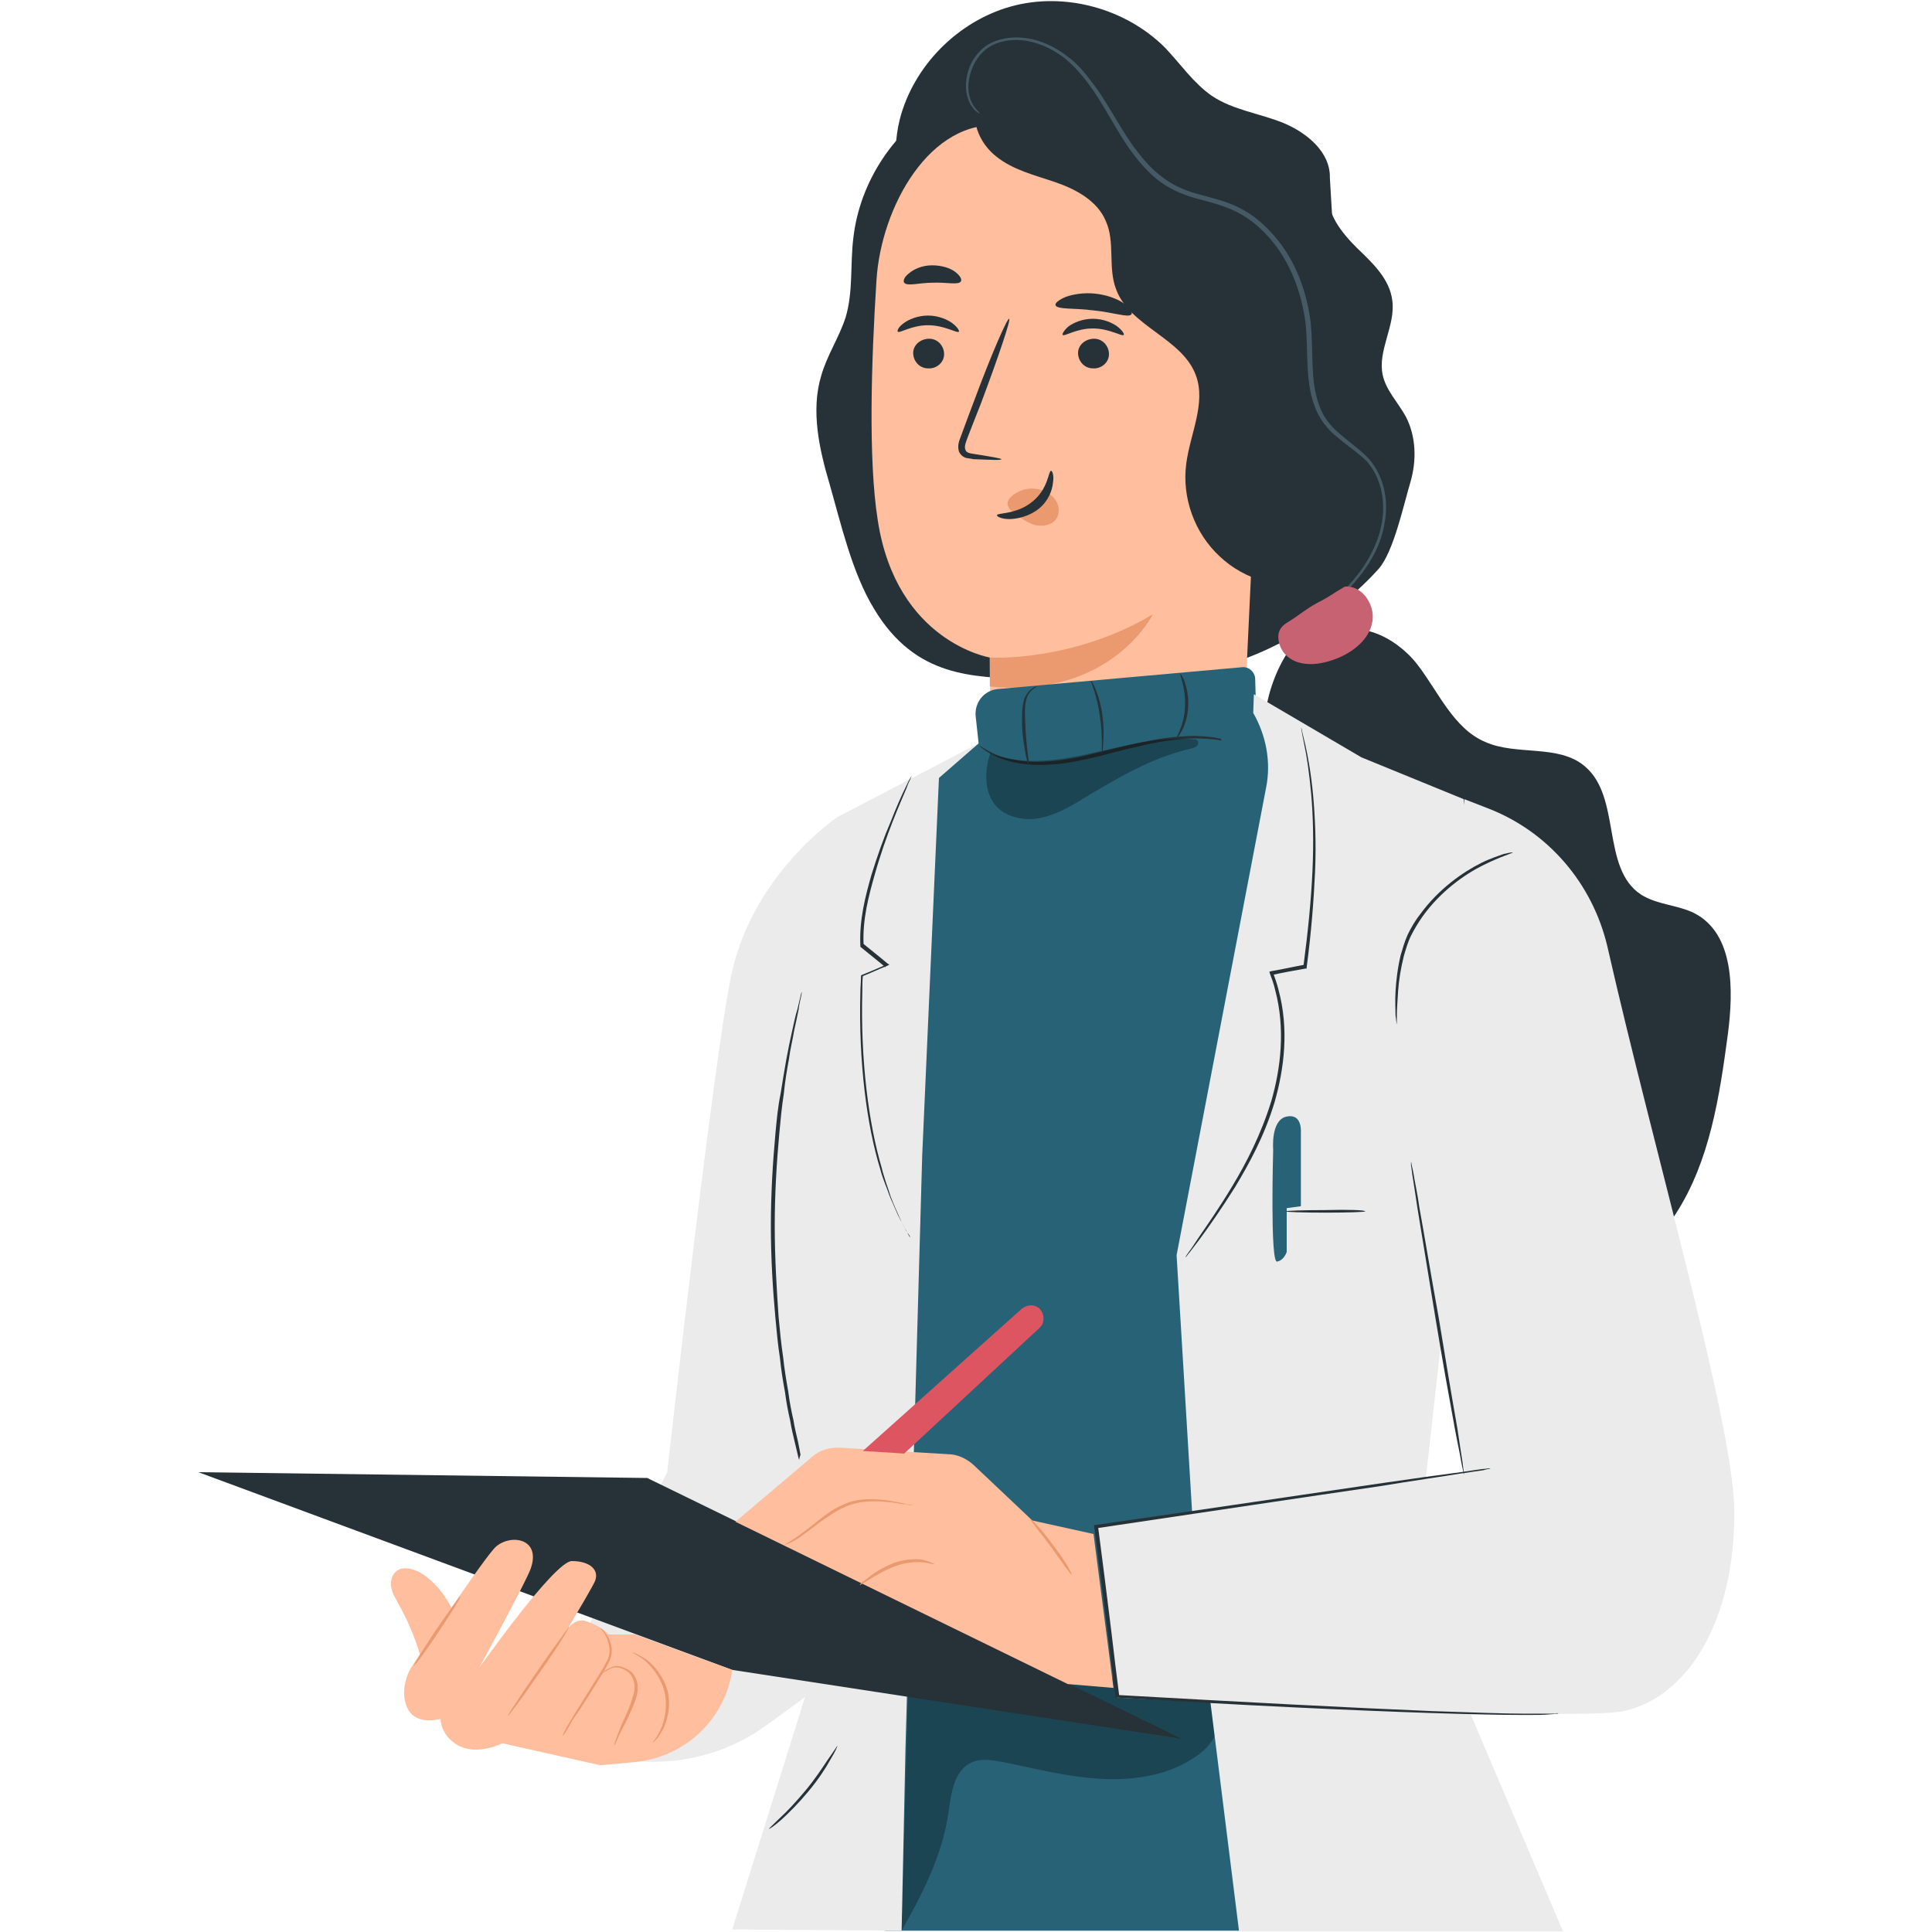 <?xml version="1.0" encoding="utf-8"?>
<!-- Generator: Adobe Illustrator 25.0.1, SVG Export Plug-In . SVG Version: 6.00 Build 0)  -->
<svg version="1.1" id="Livello_1" xmlns="http://www.w3.org/2000/svg" xmlns:xlink="http://www.w3.org/1999/xlink" x="0px" y="0px"
	 viewBox="0 0 300 300" style="enable-background:new 0 0 300 300;" xml:space="preserve">
<style type="text/css">
	.st0{fill:#263238;}
	.st1{fill:#FFBE9D;}
	.st2{fill:#EB996E;}
	.st3{fill:#455A64;}
	.st4{fill:#C66272;}
	.st5{fill:#286276;}
	.st6{opacity:0.3;}
	.st7{fill:#EBEBEB;}
	.st8{fill:#E8505B;}
</style>
<g>
	<g>
		<g>
			<g>
				<g>
					<g>
						<path class="st0" d="M206.5,27.6c0.1-4-3.6-7-7.2-8.5c-3.7-1.5-7.8-2-11.1-4.2c-2.9-2-4.9-5-7.3-7.5
							C174.8,1.3,165.3-1.3,157,1c-8.3,2.3-15.2,9.3-17.3,17.6c-1.4,5.7-0.5,12.3,4,16.1c5.2,4.4,12.8,3.4,19.5,2
							c6.6-1.4,14.1-2.7,19.7,1.2c3.3,2.3,5.2,6.2,7.3,9.7c2,3.5,4.6,7.1,8.5,8.5c3.9,1.3,9.1-1,9.2-5"/>
					</g>
				</g>
			</g>
			<g>
				<g>
					<path class="st0" d="M206.3,29.8c-0.4,3.3,2,6.3,4.4,8.7c2.4,2.3,5.1,4.8,5.5,8.2c0.5,3.9-2.3,7.7-1.5,11.5
						c0.5,2.4,2.4,4.3,3.6,6.5c1.6,3.1,1.7,6.8,0.7,10.2c-1,3.3-2.6,10.8-4.9,13.4c-6.4,7.2-16.7,13.4-26.1,15.6
						c-9.4,2.2-19.2,2.2-28.8,1.6c-7.9-0.5-17-0.1-23.5-11c-3.4-5.6-5.1-13.1-6.9-19.4c-1.6-5.4-2.9-11.3-1.3-16.7
						c0.9-3.2,2.8-6,3.8-9.1c1.2-4,0.7-8.2,1.2-12.3c1-8.9,6.5-17.1,14.3-21.4c7.8-4.3,17.7-4.6,25.7-0.8"/>
				</g>
			</g>
		</g>
		<g>
			<g>
				<g>
					<path class="st1" d="M136.1,43.5c0.7-11.3,8.3-25.2,19.6-24l35.2,9c3.4,0.4,6,3.3,5.9,6.7l-4,85c0.1,0,0.2,0,0.2,0.1
						c0,0-8,24-31.3,16.6c-4.6-1.5-6.7-6.5-7.6-11.7l-0.2,0c0-0.6,0-1.2,0-1.8c-0.8-6-0.1-11.7-0.1-11.7l0,0
						c-0.1-6.9-0.1-9.7-0.1-9.6c0,0-14.5-2.4-17.4-21.3C134.8,71.4,135.3,56,136.1,43.5z"/>
				</g>
			</g>
			<g>
				<g>
					<g>
						<g>
							<g>
								<g>
									<g>
										<g>
											<g>
												<g>
													<g>
														<g>
															<g>
																<g>
																	<g>
																		<g>
																			<g>
																				<g>
																					<path class="st0" d="M141.8,54.8c0,1.3,1,2.4,2.3,2.4c1.3,0.1,2.5-0.9,2.5-2.2c0-1.3-1-2.4-2.3-2.4
																						C142.9,52.6,141.8,53.6,141.8,54.8z"/>
																				</g>
																			</g>
																		</g>
																	</g>
																</g>
															</g>
														</g>
													</g>
												</g>
												<g>
													<g>
														<g>
															<g>
																<g>
																	<g>
																		<g>
																			<g>
																				<g>
																					<g>
																						<path class="st0" d="M139.4,51.5c0.3,0.3,2.1-1,4.7-1c2.6,0,4.5,1.3,4.8,1c0.1-0.1-0.2-0.7-1-1.3
																							c-0.8-0.6-2.2-1.2-3.8-1.2c-1.6,0-3,0.6-3.8,1.2C139.5,50.8,139.3,51.3,139.4,51.5z"/>
																					</g>
																				</g>
																			</g>
																		</g>
																	</g>
																</g>
															</g>
														</g>
													</g>
												</g>
											</g>
											<g>
												<g>
													<g>
														<g>
															<g>
																<g>
																	<g>
																		<g>
																			<g>
																				<g>
																					<path class="st0" d="M167.4,54.8c0,1.3,1,2.4,2.3,2.4c1.3,0.1,2.5-0.9,2.5-2.2c0-1.3-1-2.4-2.3-2.4
																						C168.5,52.6,167.4,53.6,167.4,54.8z"/>
																				</g>
																			</g>
																		</g>
																	</g>
																</g>
															</g>
														</g>
													</g>
												</g>
												<g>
													<g>
														<g>
															<g>
																<g>
																	<g>
																		<g>
																			<g>
																				<g>
																					<g>
																						<path class="st0" d="M165,52c0.3,0.3,2.1-1,4.7-1c2.6,0,4.5,1.3,4.8,1c0.1-0.1-0.2-0.7-1-1.3
																							c-0.8-0.6-2.2-1.2-3.8-1.2c-1.6,0-3,0.6-3.8,1.2C165.2,51.3,164.9,51.9,165,52z"/>
																					</g>
																				</g>
																			</g>
																		</g>
																	</g>
																</g>
															</g>
														</g>
													</g>
												</g>
											</g>
											<g>
												<g>
													<g>
														<g>
															<g>
																<g>
																	<g>
																		<g>
																			<g>
																				<g>
																					<path class="st0" d="M155.5,71.3c0-0.1-1.6-0.4-4.2-0.8c-0.7-0.1-1.3-0.2-1.4-0.7c-0.2-0.5,0.1-1.2,0.4-2
																						c0.6-1.6,1.3-3.3,2-5.1c2.7-7.2,4.7-13.1,4.4-13.2c-0.3-0.1-2.8,5.6-5.5,12.9c-0.7,1.8-1.3,3.5-1.9,5.1
																						c-0.3,0.8-0.7,1.6-0.4,2.6c0.2,0.5,0.7,0.9,1.1,1c0.4,0.1,0.8,0.1,1.1,0.2C153.9,71.4,155.5,71.5,155.5,71.3z"
																						/>
																				</g>
																			</g>
																		</g>
																	</g>
																</g>
															</g>
														</g>
													</g>
												</g>
											</g>
											<g>
												<g>
													<g>
														<g>
															<g>
																<g>
																	<g>
																		<g>
																			<g>
																				<path class="st2" d="M153.7,102.1c0,0,12.7,0.8,25.3-6.7c0,0-6.4,13.1-25.3,11.2L153.7,102.1z"/>
																			</g>
																		</g>
																	</g>
																</g>
															</g>
														</g>
													</g>
												</g>
											</g>
											<g>
												<g>
													<g>
														<g>
															<g>
																<g>
																	<g>
																		<g>
																			<g>
																				<path class="st2" d="M156.6,77.6c0.9-1.2,2.6-1.9,4.2-1.7c1.1,0.1,2.3,0.7,3,1.6c0.7,0.9,0.8,2.2,0.2,3.1
																					c-0.7,1-2.2,1.2-3.4,0.9c-1.2-0.4-2.3-1.2-3.3-2c-0.3-0.2-0.6-0.5-0.7-0.8c-0.2-0.3-0.2-0.7,0-1"/>
																			</g>
																		</g>
																	</g>
																</g>
															</g>
														</g>
													</g>
												</g>
											</g>
											<g>
												<g>
													<g>
														<g>
															<g>
																<g>
																	<g>
																		<g>
																			<g>
																				<g>
																					<path class="st0" d="M163.2,73.1c-0.4,0-0.4,2.8-2.9,4.8c-2.4,2-5.4,1.7-5.5,2.1c0,0.2,0.7,0.6,1.9,0.6
																						c1.2,0,3.1-0.4,4.6-1.6c1.5-1.2,2.1-2.9,2.2-4C163.7,73.8,163.4,73.1,163.2,73.1z"/>
																				</g>
																			</g>
																		</g>
																	</g>
																</g>
															</g>
														</g>
													</g>
												</g>
											</g>
										</g>
									</g>
								</g>
								<g>
									<g>
										<g>
											<g>
												<g>
													<g>
														<g>
															<g>
																<g>
																	<path class="st0" d="M163.9,47.4c0.3,0.7,2.9,0.4,5.9,0.8c3.1,0.3,5.5,1.2,5.9,0.6c0.2-0.3-0.2-1-1.2-1.7
																		c-1-0.7-2.6-1.3-4.4-1.5c-1.8-0.2-3.5,0.1-4.6,0.5C164.3,46.6,163.8,47.1,163.9,47.4z"/>
																</g>
															</g>
														</g>
													</g>
												</g>
											</g>
										</g>
									</g>
								</g>
								<g>
									<g>
										<g>
											<g>
												<g>
													<g>
														<g>
															<g>
																<g>
																	<path class="st0" d="M140.4,43.9c0.5,0.6,2.3,0,4.4,0c2.2-0.1,4,0.4,4.4-0.2c0.2-0.3-0.1-0.9-0.9-1.5
																		c-0.8-0.6-2.1-1-3.6-1c-1.5,0-2.8,0.6-3.5,1.2C140.4,43,140.2,43.6,140.4,43.9z"/>
																</g>
															</g>
														</g>
													</g>
												</g>
											</g>
										</g>
									</g>
								</g>
							</g>
						</g>
					</g>
				</g>
				<g>
					<g>
						<g>
							<path class="st0" d="M204.1,90.6c-5.2,1-10.8-0.5-14.7-4.2c-3.9-3.6-5.9-9.1-5.2-14.4c0.6-4.6,3.1-9.4,1.5-13.7
								c-2.1-5.8-10.3-7.6-12.4-13.4c-1.3-3.4-0.1-7.3-1.6-10.6c-1.3-3.1-4.6-4.9-7.8-6c-3.2-1.1-6.6-1.9-9.2-4
								c-2.7-2.1-4.3-6-2.6-8.9c14.1,1.7,28,5.1,41.3,10c3.1,1.2,6.3,2.5,8.1,5.3c1.9,2.9,1.8,6.6,1.7,10.1
								c-0.8,17-1.6,33.9-2.4,50.9"/>
						</g>
					</g>
				</g>
			</g>
			<g>
				<g>
					<g>
						<path class="st3" d="M202.9,97.1c0,0,0.1-0.1,0.3-0.2c0.2-0.2,0.5-0.4,0.8-0.6c0.7-0.6,1.8-1.4,3.1-2.6
							c1.3-1.2,2.9-2.7,4.4-4.7c1.5-2,3-4.6,3.5-7.8c0.6-3.1,0.1-7-2.4-9.9c-1.3-1.4-2.9-2.5-4.4-3.8c-1.5-1.2-2.8-2.8-3.4-4.7
							c-1.4-3.8-0.8-8.3-1.3-12.9c-0.6-4.5-2.2-9.2-5.4-13c-1.6-1.9-3.4-3.5-5.6-4.6c-2.1-1.1-4.5-1.6-6.6-2.2
							c-2.2-0.6-4.1-1.5-5.8-2.9c-1.7-1.3-3-3-4.2-4.6c-2.4-3.4-4.1-7-6.4-9.9c-1.1-1.5-2.3-2.9-3.7-3.9c-1.4-1.1-2.9-1.9-4.4-2.4
							c-3-1-6.3-0.7-8.4,0.8c-2.1,1.6-2.9,3.9-3,5.7c-0.1,1.8,0.5,3.2,1.1,3.9c0.3,0.4,0.6,0.6,0.8,0.7c0.2,0.1,0.3,0.2,0.3,0.2
							c0,0-0.1-0.1-0.2-0.3c-0.2-0.2-0.4-0.4-0.7-0.8c-0.5-0.7-1.1-2-0.9-3.8c0.2-1.7,1-3.9,2.9-5.3c2-1.4,5-1.7,7.9-0.7
							c1.5,0.5,2.9,1.3,4.2,2.3c1.3,1.1,2.5,2.4,3.6,3.9c2.2,2.9,3.9,6.5,6.3,10c1.2,1.7,2.6,3.4,4.3,4.8c1.7,1.4,3.9,2.4,6.1,3
							c2.2,0.6,4.4,1.1,6.5,2.2c2,1,3.8,2.6,5.3,4.4c3,3.6,4.6,8.2,5.2,12.6c0.5,4.4-0.1,8.9,1.4,13c0.7,2,2.1,3.8,3.7,5
							c1.5,1.3,3.1,2.3,4.4,3.6c2.4,2.7,2.9,6.4,2.4,9.4c-0.5,3.1-1.9,5.6-3.3,7.6c-1.5,2-3,3.5-4.3,4.7c-1.3,1.2-2.3,2.1-3,2.7
							C203.2,96.7,202.9,97,202.9,97.1z"/>
					</g>
				</g>
			</g>
		</g>
	</g>
	<g>
		<g>
			<g>
				<path class="st0" d="M206.3,99.4c3.9-3.8,10.5-0.5,13.8,3.8c3.3,4.3,5.6,9.9,10.5,12c4.9,2.2,11.4,0.3,15.5,3.8
					c5.7,4.8,2.5,15.8,8.7,19.9c2.5,1.6,5.7,1.6,8.3,2.9c6.2,3.2,6.1,11.9,5.2,18.8c-1.3,9.7-2.8,19.7-8.1,27.9
					c-5.3,8.2-15.7,13.9-25,10.8c-8.9-3-13.4-12.6-17.1-21.3c-5-12-10-24-15-36c-2.9-6.9-5.8-14-6.8-21.4
					c-0.9-7.5,0.3-15.5,5.1-21.3"/>
			</g>
		</g>
		<g>
			<g>
				<g>
					<path class="st4" d="M208.8,91.1c2.8-0.3,5,3.1,4.2,5.9c-0.7,2.7-3.4,4.6-6.1,5.5c-1.5,0.5-3.1,0.8-4.7,0.5
						c-1.6-0.3-3-1.3-3.5-2.9c-0.5-1.6-0.1-2.7,1.3-3.5c1.9-1.2,2.9-2.1,4.4-2.9C206.7,92.5,206.6,92.4,208.8,91.1"/>
				</g>
			</g>
		</g>
	</g>
	<g>
		<g>
			<g>
				<polygon class="st5" points="143.9,121.5 154.9,113.2 196.1,110.6 197.8,116.1 184.4,199.9 195,299.8 137.4,299.8 				"/>
			</g>
			<g class="st6">
				<g>
					<path d="M188.1,264.4c-1.3-1.4-3.5-3.3-5.4-3.4c-13.8-0.3-27.9-1.7-41.6-2l-1.1,40.8c3.3-5.8,6.4-11.9,7.3-18.5
						c0.4-2.9,0.9-6.4,3.5-7.6c1.5-0.7,3.2-0.4,4.9-0.1c5,1,9.9,2.3,15,2.6s10.4-0.4,14.6-3.2c1.5-0.9,2.8-2.2,3.5-3.8
						C189.4,267.6,189.3,265.6,188.1,264.4z"/>
				</g>
			</g>
			<g>
				<g>
					<path class="st5" d="M152.8,123.2l-1.3-12c-0.2-2.1,1.3-4,3.4-4.2l38-3.4c1-0.1,1.9,0.7,2,1.7l0.4,14.2l-11,18.7l-11.3,3.6
						h-13.8l-8-8.5L152.8,123.2z"/>
				</g>
				<g>
					<g>
						<path class="st0" d="M189.8,115c0,0-0.5-0.1-1.5-0.2c-1-0.1-2.4-0.2-4.1-0.1c-1.7,0.1-3.8,0.4-6.1,0.9
							c-2.3,0.5-4.7,1.1-7.3,1.8c-2.6,0.6-5.1,1.2-7.5,1.3c-2.3,0.2-4.5,0-6.2-0.4c-1.7-0.4-3-1.1-3.9-1.6c-0.4-0.3-0.7-0.5-0.9-0.7
							c-0.2-0.2-0.3-0.3-0.3-0.3c0,0,0.5,0.3,1.3,0.8c0.9,0.5,2.1,1.1,3.9,1.4c1.7,0.4,3.8,0.5,6.1,0.3c2.3-0.2,4.8-0.7,7.4-1.4
							c2.6-0.6,5.1-1.3,7.4-1.7c2.3-0.5,4.4-0.7,6.2-0.8c1.8-0.1,3.2,0.1,4.2,0.2c0.5,0.1,0.9,0.2,1.1,0.2
							C189.6,115,189.8,115,189.8,115z"/>
					</g>
				</g>
				<g class="st6">
					<g>
						<path d="M153.8,116.9c-1,2.8-1,6.3,1,8.4c1.7,1.7,4.4,2.2,6.8,1.7c2.4-0.5,4.5-1.7,6.6-3c5.2-3.1,10.5-6.3,16.5-7.7
							c0.4-0.1,0.8-0.2,1.1-0.4c0.3-0.3,0.4-0.8,0-1c-0.1-0.1-0.3-0.1-0.5-0.1c-5.3-0.5-10.5,1-15.6,2.1c-5.2,1.2-10.7,2-15.6,0.2"
							/>
					</g>
				</g>
				<g>
					<g>
						<path class="st0" d="M161,106.6c0,0.1-0.7,0.3-1.3,1.2c-0.6,1-0.6,2.6-0.5,4.4c0.1,3.5,0.7,6.4,0.5,6.4
							c-0.1,0-0.3-0.7-0.5-1.8c-0.2-1.2-0.5-2.8-0.5-4.6c0-0.9,0-1.7,0.1-2.5c0.1-0.8,0.3-1.5,0.7-2c0.3-0.5,0.8-0.8,1.1-1
							C160.8,106.6,161,106.6,161,106.6z"/>
					</g>
				</g>
				<g>
					<g>
						<path class="st0" d="M171.1,117.1c-0.1,0,0.2-2.6-0.3-5.8c-0.4-3.2-1.5-5.6-1.4-5.6c0.1,0,0.4,0.5,0.8,1.5c0.4,1,0.8,2.4,1,4
							c0.2,1.6,0.2,3.1,0.1,4.2C171.3,116.4,171.1,117.1,171.1,117.1z"/>
					</g>
				</g>
				<g>
					<g>
						<path class="st0" d="M183.3,104.6c0,0,0.4,0.5,0.7,1.4c0.3,0.9,0.6,2.3,0.5,3.8c-0.1,1.5-0.5,2.8-1,3.7
							c-0.5,0.9-0.9,1.3-0.9,1.3c-0.1-0.1,1.3-2.1,1.4-5C184.2,106.9,183.1,104.7,183.3,104.6z"/>
					</g>
				</g>
			</g>
		</g>
		<g>
			<g>
				<path class="st7" d="M130,126.9c0,0-13,8.7-16.4,24.3c-2.7,12.3-10,77.4-10,77.4l-12.8,25l8.4,19.9l0,0
					c7.2,0.5,14.3-1.5,20.1-5.8l5.6-4.1l10.3-15.3L130,126.9z"/>
			</g>
			<g>
				<polygon class="st7" points="152,115.4 130,126.9 124.8,143.9 120.2,193.3 128.9,251.1 113.7,299.6 140,299.8 140.6,271.4 
					143.2,179.4 145.8,120.8 				"/>
			</g>
			<g>
				<g>
					<path class="st0" d="M141.3,192.1c0,0-0.2-0.2-0.4-0.7c-0.3-0.5-0.6-1.2-1.1-2c-0.5-0.9-0.9-2-1.5-3.3
						c-0.3-0.7-0.5-1.4-0.8-2.1c-0.3-0.8-0.6-1.6-0.8-2.4c-2.1-6.8-3.4-16.7-3.1-27.5c0-0.8,0.1-1.7,0.1-2.5l0-0.1l0.1-0.1
						c1.3-0.5,2.6-1.1,3.8-1.6l-0.1,0.4c-1.3-1.1-2.6-2.1-3.8-3.1l-0.1-0.1l0-0.1c-0.2-4.1,0.8-7.8,1.7-11c1-3.2,2-6,3-8.3
						c0.9-2.3,1.7-4.1,2.3-5.3c0.3-0.6,0.5-1.1,0.7-1.4c0.2-0.3,0.3-0.5,0.3-0.5c0,0-0.1,0.2-0.2,0.5c-0.2,0.4-0.4,0.8-0.6,1.4
						c-0.5,1.2-1.3,3-2.2,5.3c-0.9,2.3-1.9,5.1-2.8,8.3c-0.9,3.2-1.9,6.9-1.7,10.8l-0.1-0.2c1.2,1,2.5,2,3.8,3.1l0.3,0.2l-0.4,0.2
						c-1.3,0.5-2.5,1.1-3.8,1.6l0.1-0.2c-0.1,0.8-0.1,1.6-0.1,2.5c-0.3,10.8,1,20.6,3,27.4c0.2,0.9,0.5,1.7,0.7,2.4
						c0.3,0.8,0.5,1.5,0.7,2.1c0.5,1.3,1,2.4,1.4,3.3c0.4,0.9,0.8,1.5,1,2C141.2,191.8,141.4,192.1,141.3,192.1z"/>
				</g>
			</g>
			<g>
				<g>
					<path class="st0" d="M124.1,226.7c0,0-0.1-0.2-0.2-0.7c-0.1-0.5-0.3-1.2-0.5-2.1c-0.2-0.9-0.5-2-0.7-3.3
						c-0.3-1.3-0.6-2.8-0.8-4.4c-0.3-1.6-0.6-3.4-0.8-5.4c-0.3-1.9-0.5-4-0.7-6.2c-0.4-4.4-0.7-9.2-0.7-14.2c0-5.1,0.3-9.9,0.7-14.3
						c0.2-2.2,0.4-4.3,0.8-6.2c0.3-1.9,0.6-3.7,0.9-5.4c0.3-1.6,0.6-3.1,0.9-4.4c0.3-1.3,0.5-2.4,0.8-3.3c0.2-0.9,0.4-1.6,0.5-2.1
						c0.1-0.5,0.2-0.7,0.2-0.7c0,0,0,0.3-0.1,0.7c-0.1,0.5-0.3,1.2-0.4,2.1c-0.2,0.9-0.4,2-0.7,3.3c-0.2,1.3-0.6,2.8-0.8,4.4
						c-0.3,1.6-0.6,3.4-0.8,5.4c-0.3,1.9-0.5,4-0.7,6.2c-0.4,4.4-0.7,9.2-0.7,14.2c0,5,0.3,9.9,0.6,14.2c0.2,2.2,0.4,4.2,0.7,6.2
						c0.2,1.9,0.5,3.7,0.8,5.4c0.2,1.6,0.5,3.1,0.8,4.4c0.2,1.3,0.5,2.4,0.7,3.3c0.2,0.9,0.3,1.6,0.4,2.1
						C124.1,226.4,124.1,226.7,124.1,226.7z"/>
				</g>
			</g>
			<g>
				<g>
					<path class="st0" d="M130,271.1c0.1,0-0.3,0.9-1.1,2.2c-0.7,1.3-1.9,3.1-3.4,4.9c-1.5,1.8-3,3.3-4.1,4.3c-1.1,1-1.9,1.5-2,1.5
						c0-0.1,0.7-0.7,1.7-1.7c1.1-1,2.5-2.5,4-4.3c1.5-1.8,2.6-3.5,3.4-4.7C129.5,271.9,130,271.1,130,271.1z"/>
				</g>
			</g>
		</g>
		<g>
			<g>
				<path class="st7" d="M231,125.5c9.4,3.6,16.3,11.7,18.6,21.5c7.2,31.7,19.5,73.8,19.7,87.4c0.2,17.3-7.3,29.2-17.2,31.3
					c-7.8,1.7-78.6-2.1-78.6-2.1l-3.3-26.4l57.3-8.4l-7.9-43.9l7.8-60.8L231,125.5z"/>
			</g>
			<g>
				<path class="st7" d="M227.3,124.1l-15.9-6.5l-16.7-9.8l-0.1,2.9l0,0c2,3.5,2.8,7.6,2,11.6l-13.9,72.6l3.2,53l6.5,52h50.3
					l-23.1-54.3l8.2-73.2L227.3,124.1z"/>
			</g>
			<g>
				<g>
					<path class="st0" d="M242,266.1c0,0-0.1,0-0.3,0c-0.2,0-0.6,0.1-1,0.1c-0.9,0.1-2.2,0.1-3.9,0.1c-3.4,0-8.4-0.1-14.5-0.3
						c-12.3-0.4-29.5-1.2-48.9-2.4l-0.2,0l0-0.2c-0.4-3.1-0.8-6.5-1.2-9.8c-0.7-5.7-1.4-11.2-2.1-16.6l0-0.2l0.2,0
						c17.5-2.5,32.8-4.8,43.8-6.4c5.5-0.8,9.8-1.4,12.9-1.8c1.5-0.2,2.6-0.4,3.5-0.5c0.4,0,0.7-0.1,0.9-0.1c0.2,0,0.3,0,0.3,0
						s-0.1,0-0.3,0.1c-0.2,0-0.5,0.1-0.9,0.2c-0.8,0.1-2,0.3-3.4,0.5c-3,0.5-7.4,1.1-12.8,2c-11,1.6-26.3,3.9-43.8,6.5l0.2-0.3
						c0.7,5.3,1.4,10.9,2.1,16.6c0.4,3.4,0.8,6.7,1.2,9.8l-0.2-0.2c19.4,1.1,36.5,2,48.8,2.5c6.2,0.2,11.1,0.4,14.5,0.4
						c1.7,0,3,0,3.9,0c0.4,0,0.8,0,1-0.1C241.9,266.1,242,266.1,242,266.1z"/>
				</g>
			</g>
			<g>
				<g>
					<path class="st0" d="M219.1,180.4c0,0,0.1,0.2,0.1,0.5c0.1,0.4,0.2,0.8,0.3,1.4c0.2,1.3,0.6,3,0.9,5.2c0.8,4.4,1.8,10.5,3,17.1
						c1.1,6.7,2.1,12.7,2.9,17.2c0.3,2.1,0.6,3.9,0.8,5.2c0.1,0.6,0.1,1,0.2,1.4c0,0.3,0.1,0.5,0,0.5c0,0-0.1-0.2-0.1-0.5
						c-0.1-0.4-0.2-0.8-0.3-1.4c-0.2-1.3-0.6-3-1-5.2c-0.8-4.4-1.9-10.4-3-17.1c-1.1-6.7-2.1-12.8-2.8-17.1
						c-0.3-2.1-0.6-3.9-0.8-5.2c-0.1-0.6-0.1-1-0.2-1.4C219.1,180.6,219.1,180.4,219.1,180.4z"/>
				</g>
			</g>
			<g>
				<g>
					<path class="st0" d="M202,112.9c0,0,0,0.1,0.1,0.2c0,0.1,0.1,0.3,0.1,0.5c0.1,0.5,0.3,1.2,0.5,2.1c0.4,1.8,0.9,4.5,1.2,7.8
						c0.3,3.3,0.5,7.4,0.3,11.9c-0.2,4.5-0.6,9.5-1.3,14.8l0,0.2l-0.2,0c-1.7,0.3-3.4,0.6-5.2,1l0.2-0.3c0.3,0.8,0.6,1.7,0.8,2.5
						c1.7,6.2,0.9,12.4-0.6,17.6c-1.6,5.3-4,9.6-6.1,13.1c-2.2,3.5-4.1,6.2-5.5,8.1c-0.7,0.9-1.2,1.6-1.6,2.1
						c-0.2,0.2-0.3,0.4-0.4,0.5c-0.1,0.1-0.1,0.2-0.2,0.2c0,0,0-0.1,0.1-0.2c0.1-0.2,0.2-0.3,0.4-0.6c0.4-0.5,0.9-1.3,1.5-2.2
						c1.3-1.9,3.2-4.6,5.3-8.1c2.1-3.5,4.4-7.9,6-13.1c1.5-5.2,2.2-11.3,0.6-17.3c-0.2-0.9-0.5-1.7-0.8-2.5l-0.1-0.3l0.3-0.1
						c1.8-0.3,3.5-0.7,5.2-1l-0.2,0.2c0.7-5.3,1.2-10.3,1.4-14.8c0.2-4.5,0.1-8.5-0.2-11.9c-0.3-3.3-0.7-6-1.1-7.8
						c-0.2-0.9-0.3-1.6-0.4-2.1c0-0.2-0.1-0.4-0.1-0.5C202,113,202,112.9,202,112.9z"/>
				</g>
			</g>
			<g>
				<path class="st5" d="M202,187.3v-11.6c0,0,0.2-2.9-2.3-2.3c-2.4,0.6-2,5.1-2,5.1s-0.5,17.6,0.6,17.4c1.1-0.2,1.5-1.5,1.5-1.5
					v-6.8L202,187.3z"/>
			</g>
			<g>
				<g>
					<path class="st0" d="M212,188.1c0,0.1-2.8,0.2-6.2,0.2c-3.4,0-6.2-0.1-6.2-0.2s2.8-0.2,6.2-0.2
						C209.3,187.8,212,187.9,212,188.1z"/>
				</g>
			</g>
			<g>
				<g>
					<path class="st0" d="M234.9,132.4c0,0-0.5,0.2-1.3,0.5c-0.8,0.3-2,0.8-3.4,1.5c-2.8,1.4-6.5,4-9.3,7.9c-0.7,1-1.3,2-1.8,3
						c-0.5,1-0.8,2.1-1.1,3.1c-0.5,2-0.8,3.9-0.9,5.5c-0.1,1.6-0.2,2.9-0.2,3.8c0,0.9,0,1.4,0,1.4c0,0-0.1-0.5-0.2-1.4
						c0-0.9-0.1-2.2,0-3.8c0.1-1.6,0.3-3.5,0.8-5.6c0.3-1,0.6-2.1,1.1-3.2c0.5-1,1.1-2.1,1.9-3.1c2.9-4,6.7-6.6,9.5-8
						c1.4-0.7,2.7-1.1,3.5-1.4C234.4,132.4,234.9,132.3,234.9,132.4z"/>
				</g>
			</g>
		</g>
	</g>
	<g>
		<g>
			<g>
				<polygon class="st0" points="30.8,228.6 113.7,259.3 183.5,270 100.5,229.5 				"/>
			</g>
			<g>
				<g>
					<path class="st1" d="M66.3,261.7c-0.7-4.4-2.2-8.7-4.4-12.6c-0.4-0.8-0.9-1.5-1.1-2.4c-0.2-0.8-0.1-1.8,0.5-2.5
						c1.1-1.2,3-0.6,4.3,0.2c2.7,1.8,4.5,4.7,5.6,7.8c1.1,3.1,1.4,6.3,1.8,9.6"/>
				</g>
				<g>
					<g>
						<path class="st1" d="M98.6,253.8h-4.1c-0.8-0.9-2.1-1.6-3.6-2.1c-0.9-0.3-1.9,0.2-2.7,1.1c1.8-3,3.8-6.4,4.2-7.3
							c0.7-1.8-0.9-3.1-3.6-3.1c-2.7,0-14.4,16.6-14.4,16.6s7.3-13.4,8-15.4c1.8-5.1-3.8-5.5-5.8-3C74,243.6,63.8,259,63.8,259
							s-1.9,3.1-0.6,6.1c1.3,3,5.2,1.8,5.2,1.8s0,2.6,2.7,4.1c3,1.7,6.9-0.3,6.9-0.3l15.2,3.4c0,0,2.4-0.2,5.5-0.5
							c7.7-0.8,13.9-6.6,15-14.3v0L98.6,253.8z"/>
					</g>
					<g>
						<g>
							<path class="st2" d="M88.3,252.6c0.2,0.1-1.8,3.3-4.5,7.1c-1.3,1.9-2.5,3.6-3.4,4.8s-1.5,2-1.5,1.9c-0.1,0,0.4-0.8,1.3-2.1
								c0.8-1.3,2-3,3.3-4.9c1.3-1.9,2.5-3.6,3.4-4.8c0.4-0.5,0.7-1,1.1-1.5C88.2,252.7,88.3,252.6,88.3,252.6z"/>
						</g>
					</g>
					<g>
						<g>
							<path class="st2" d="M87.4,269.5c-0.1,0,0.4-1,1.3-2.5c0.9-1.5,2.2-3.5,3.6-5.8c0.7-1.1,1.4-2.2,1.9-3.2c0.6-1,0.5-2,0.3-2.8
								c-0.4-1.7-1.4-2.4-1.3-2.4c0,0,0.3,0.1,0.6,0.5c0.3,0.4,0.8,1,1,1.8c0.3,0.8,0.3,2-0.3,3.1c-0.5,1-1.2,2.1-1.9,3.2
								c-1.4,2.3-2.7,4.3-3.7,5.7C88.1,268.6,87.5,269.5,87.4,269.5z"/>
						</g>
					</g>
					<g>
						<g>
							<path class="st2" d="M95.4,271c-0.1,0,0.2-0.9,0.8-2.4c0.3-0.8,0.7-1.6,1.1-2.5c0.4-0.9,0.8-2,1.1-3.1c0.3-1.1,0.1-2.2-0.5-3
								c-0.3-0.4-0.7-0.6-1.1-0.8c-0.4-0.2-0.8-0.3-1.1-0.3c-0.7,0-1.3,0.4-1.6,0.6c-0.4,0.2-0.6,0.3-0.6,0.3c0,0,0.2-0.2,0.5-0.4
								c0.2-0.1,0.4-0.3,0.7-0.4c0.3-0.1,0.6-0.3,1-0.3c0.4,0,0.9,0.1,1.3,0.3c0.4,0.2,0.9,0.4,1.3,0.9c0.7,0.9,0.9,2.1,0.6,3.3
								c-0.3,1.2-0.8,2.2-1.2,3.1c-0.4,0.9-0.8,1.7-1.2,2.4C95.8,270.1,95.5,271,95.4,271z"/>
						</g>
					</g>
					<g>
						<g>
							<path class="st2" d="M98.2,256.6c0,0,0.2,0,0.6,0.2c0.4,0.2,1,0.5,1.6,0.9c1.2,0.9,2.7,2.7,3.3,5c0.5,2.4-0.1,4.6-0.8,5.9
								c-0.4,0.7-0.7,1.2-1,1.5c-0.3,0.3-0.5,0.5-0.5,0.5c-0.1-0.1,0.6-0.7,1.2-2.1c0.6-1.3,1.1-3.5,0.6-5.7c-0.5-2.2-1.9-3.9-3-4.9
								C99.1,257,98.2,256.7,98.2,256.6z"/>
						</g>
					</g>
				</g>
				<g>
					<g>
						<path class="st2" d="M71.5,247.9c0.1,0.1-1.4,2.5-3.4,5.5c-2,3-3.7,5.3-3.8,5.2c-0.1-0.1,1.4-2.5,3.4-5.5
							C69.7,250.2,71.4,247.8,71.5,247.9z"/>
					</g>
				</g>
			</g>
		</g>
		<g>
			<g>
				<path class="st1" d="M169.8,238.2l-9.5-2.1l-9.1-8.6c-1.1-1-2.5-1.7-4.1-1.7l-16.6-1c-1.7-0.1-3.3,0.4-4.5,1.5l-11.8,10
					l51.6,25.2l7.1,0.6L169.8,238.2z"/>
			</g>
			<g>
				<g>
					<path class="st2" d="M141.7,233.7c0,0.1-1.2-0.1-3.2-0.4c-1.9-0.2-4.8-0.5-7.5,0.8c-1.4,0.6-2.5,1.5-3.6,2.2
						c-1,0.8-2,1.5-2.8,2.1c-0.8,0.6-1.5,1-2,1.2c-0.5,0.2-0.8,0.3-0.8,0.3c0-0.1,1.1-0.6,2.7-1.8c0.8-0.6,1.7-1.3,2.7-2.1
						c1-0.8,2.2-1.7,3.6-2.3c1.4-0.7,2.9-0.9,4.2-0.9c1.3,0,2.5,0.1,3.5,0.3c1,0.2,1.8,0.3,2.3,0.5
						C141.4,233.6,141.7,233.7,141.7,233.7z"/>
				</g>
			</g>
			<g>
				<g>
					<path class="st2" d="M145.1,242.9c0,0.1-0.7-0.2-1.8-0.3c-1.1-0.1-2.7,0-4.3,0.6c-1.6,0.6-2.9,1.4-3.9,2c-1,0.6-1.6,1-1.6,0.9
						c0-0.1,0.5-0.5,1.4-1.2c0.9-0.7,2.3-1.6,3.9-2.2c1.7-0.6,3.3-0.7,4.5-0.5C144.5,242.5,145.2,242.9,145.1,242.9z"/>
				</g>
			</g>
			<g>
				<g>
					<path class="st2" d="M166.4,244.5c-0.1,0.1-1.5-1.9-3.2-4.3c-1.8-2.4-3.3-4.2-3.2-4.3c0.1-0.1,1.8,1.6,3.5,4
						C165.4,242.3,166.5,244.4,166.4,244.5z"/>
				</g>
			</g>
		</g>
		<g>
			<path class="st8" d="M140.4,225.7l21-19.5c0.9-0.8,0.8-2.3-0.1-3.1l0,0c-0.8-0.6-1.8-0.5-2.6,0.1L134,225.3"/>
		</g>
		<g class="st6">
			<path class="st4" d="M140.4,225.7l21-19.5c0.9-0.8,0.8-2.3-0.1-3.1l0,0c-0.8-0.6-1.8-0.5-2.6,0.1L134,225.3"/>
		</g>
	</g>
</g>
</svg>

